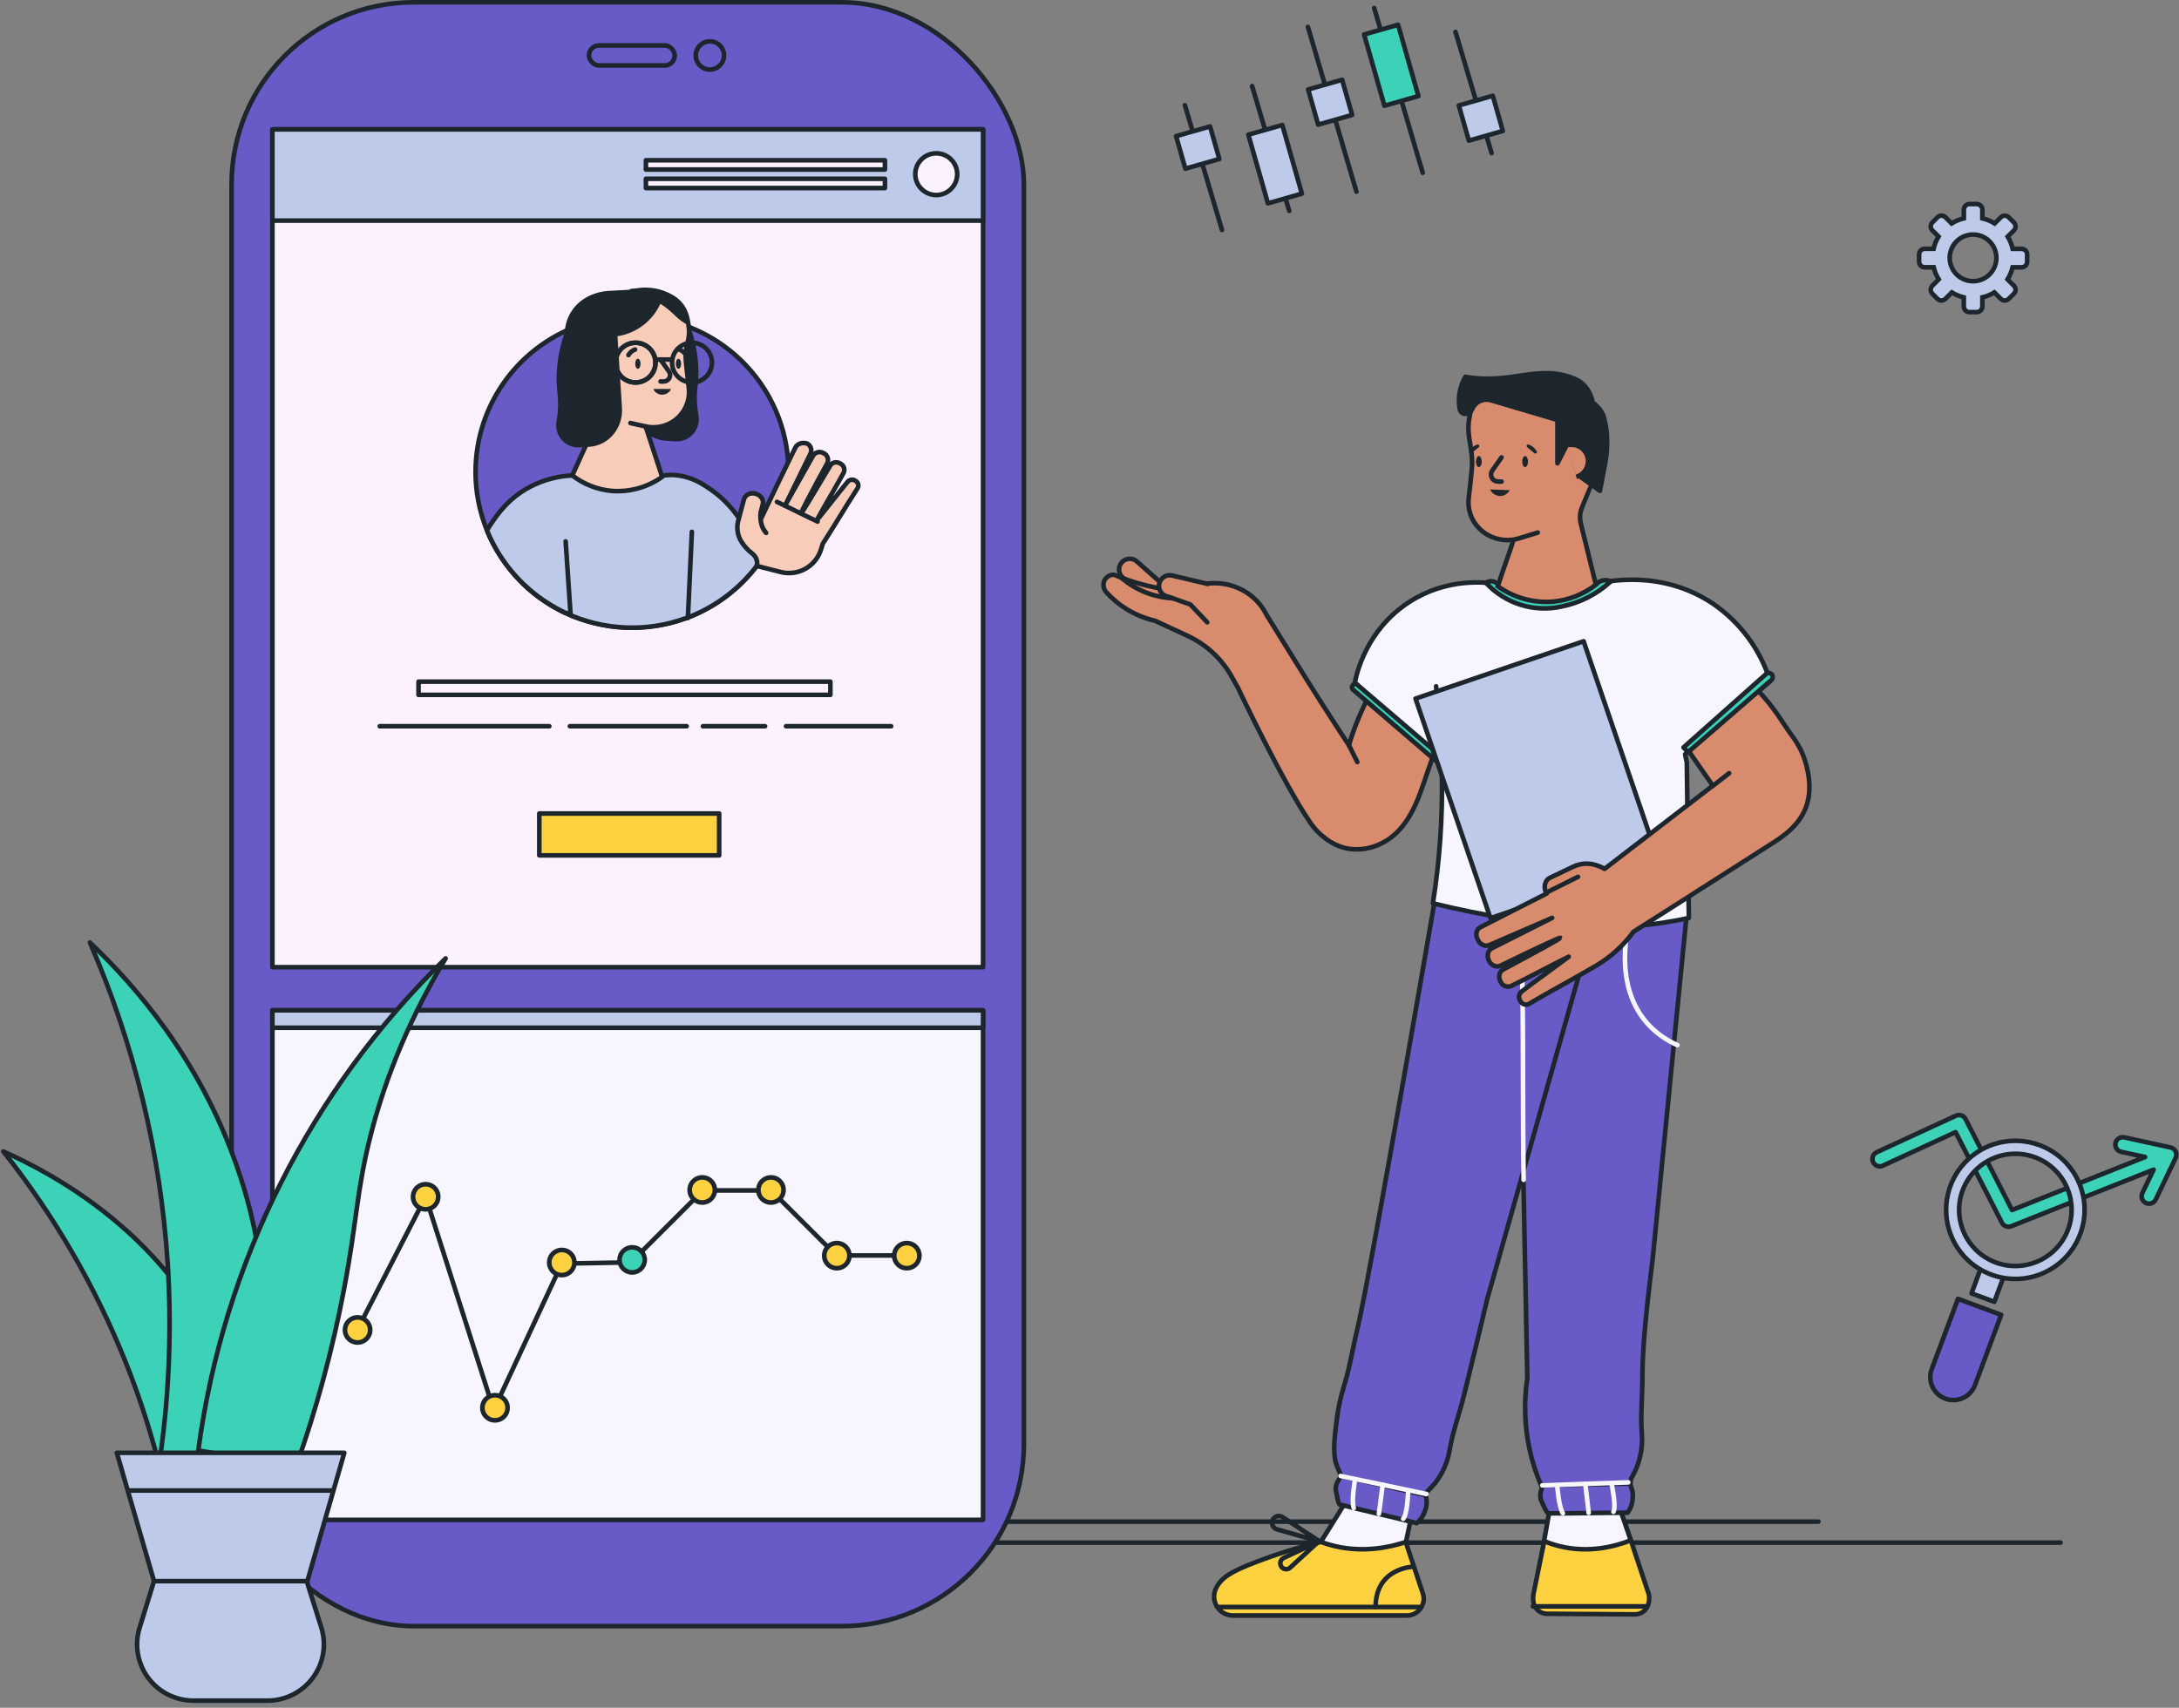 <svg width="671" height="526" viewBox="0 0 671 526" fill="none" xmlns="http://www.w3.org/2000/svg">
<rect x="0" y="0" width="671" height="526" fill="#808080" stroke="none"/>
<g clip-path="url(#clip0)">
<path d="M85.15 468.669H559.973" stroke="#1D252D" stroke-width="1.419" stroke-linecap="round" stroke-linejoin="round"/>
<path d="M294.438 475.127H634.524" stroke="#1D252D" stroke-width="1.419" stroke-linecap="round" stroke-linejoin="round"/>
<path d="M266.659 475.127H286.361" stroke="#1D252D" stroke-width="1.419" stroke-linecap="round" stroke-linejoin="round"/>
<rect x="71.312" y="0.71" width="243.984" height="500.139" rx="56.068" fill="#685BC7" stroke="#1D252D" stroke-width="1.419"/>
<path d="M479.1 276.216C486.372 277.29 493.696 277.974 501.041 278.265C507.847 278.55 514.108 278.474 519.731 278.208L508.897 388.001C506.297 408.329 505.734 418.531 505.772 424.103C505.772 429.922 505.14 435.753 505.582 441.547C505.974 446.423 504.802 451.297 502.237 455.461L501.408 463.766C496.538 463.911 492.553 464.303 489.783 464.658C485.356 465.214 483.983 465.644 481.877 464.936C478.158 463.671 475.856 460.439 474.603 457.555C473.008 453.872 471.785 450.039 470.954 446.113C469.454 438.996 469.239 431.668 470.322 424.476C469.478 381.531 468.635 338.585 467.792 295.639L448.545 268.911C458.511 272.186 468.731 274.63 479.1 276.216Z" fill="#685BC7" stroke="#1D252D" stroke-width="1.419" stroke-linecap="round" stroke-linejoin="round"/>
<path fill-rule="evenodd" clip-rule="evenodd" d="M386.777 481.101C393.286 478.61 399.95 476.542 406.725 474.909L419.002 457.427L428.04 461.153L432.183 472.847L438.16 490.791C438.413 491.567 438.479 492.393 438.353 493.2C438.226 494.008 437.91 494.773 437.431 495.435C436.951 496.097 436.322 496.636 435.595 497.008C434.868 497.381 434.062 497.576 433.245 497.577H379.712C378.741 497.583 377.785 497.345 376.929 496.886C376.074 496.428 375.347 495.762 374.815 494.95C374.282 494.139 373.961 493.207 373.881 492.24C373.801 491.272 373.964 490.3 374.355 489.412L374.393 489.323C376.025 485.883 379.187 483.998 386.777 481.101ZM472.243 490.778C473.298 485.537 474.375 480.266 475.475 474.966C476.424 470.408 477.383 465.873 478.353 461.361H497.612L501.755 473.075L507.732 491.018C507.973 492.179 507.872 493.386 507.441 494.491C507.443 494.514 507.443 494.537 507.441 494.56C507.113 495.361 506.55 496.045 505.827 496.52C505.103 496.995 504.252 497.24 503.387 497.223L476.456 497.039C475.441 497.044 474.458 496.69 473.678 496.041C472.899 495.392 472.373 494.489 472.193 493.491V493.441C472.057 492.557 472.074 491.656 472.243 490.778Z" fill="#FED141"/>
<path d="M406.725 474.909L407.306 475.317C407.207 475.458 407.06 475.559 406.892 475.599L406.725 474.909ZM386.777 481.101L387.031 481.764L387.03 481.764L386.777 481.101ZM419.002 457.427L418.421 457.019C418.612 456.748 418.965 456.645 419.272 456.771L419.002 457.427ZM428.04 461.153L428.311 460.496C428.497 460.573 428.642 460.726 428.709 460.916L428.04 461.153ZM432.183 472.847L432.852 472.61L432.856 472.623L432.183 472.847ZM438.16 490.791L438.833 490.566L438.834 490.571L438.16 490.791ZM438.353 493.2L437.651 493.09L437.651 493.09L438.353 493.2ZM433.245 497.577L433.247 498.287H433.245V497.577ZM379.712 497.577L379.708 496.867H379.712V497.577ZM376.929 496.886L376.594 497.512L376.594 497.512L376.929 496.886ZM374.815 494.95L375.408 494.561L375.408 494.561L374.815 494.95ZM373.881 492.24L373.174 492.298L373.174 492.298L373.881 492.24ZM374.355 489.412L375.007 489.691L375.004 489.698L374.355 489.412ZM374.393 489.323L373.741 489.044C373.744 489.036 373.748 489.027 373.752 489.019L374.393 489.323ZM475.475 474.966L474.781 474.822L474.781 474.821L475.475 474.966ZM472.243 490.778L471.547 490.644L471.548 490.638L472.243 490.778ZM478.353 461.361L477.659 461.212C477.73 460.885 478.019 460.651 478.353 460.651V461.361ZM497.612 461.361V460.651C497.913 460.651 498.181 460.841 498.281 461.124L497.612 461.361ZM501.755 473.075L502.424 472.838L502.428 472.85L501.755 473.075ZM507.732 491.018L508.405 490.794C508.414 490.82 508.421 490.847 508.427 490.874L507.732 491.018ZM507.441 494.491L506.733 494.542C506.726 494.437 506.741 494.331 506.78 494.233L507.441 494.491ZM507.441 494.56L508.149 494.611C508.144 494.686 508.126 494.76 508.098 494.829L507.441 494.56ZM505.827 496.52L505.437 495.927L505.437 495.927L505.827 496.52ZM503.387 497.223L503.392 496.513L503.401 496.513L503.387 497.223ZM476.456 497.039L476.453 496.33L476.461 496.33L476.456 497.039ZM473.678 496.041L473.224 496.587L473.224 496.587L473.678 496.041ZM472.193 493.491L471.494 493.617C471.487 493.576 471.483 493.533 471.483 493.491H472.193ZM472.193 493.441L472.894 493.333C472.9 493.369 472.903 493.405 472.903 493.441H472.193ZM406.892 475.599C400.146 477.225 393.511 479.284 387.031 481.764L386.523 480.438C393.061 477.936 399.754 475.859 406.559 474.219L406.892 475.599ZM419.583 457.835L407.306 475.317L406.145 474.501L418.421 457.019L419.583 457.835ZM427.77 461.809L418.731 458.083L419.272 456.771L428.311 460.496L427.77 461.809ZM431.514 473.084L427.371 461.39L428.709 460.916L432.852 472.61L431.514 473.084ZM437.486 491.015L431.509 473.071L432.856 472.623L438.833 490.566L437.486 491.015ZM437.651 493.09C437.761 492.394 437.704 491.681 437.485 491.011L438.834 490.571C439.123 491.454 439.198 492.393 439.054 493.311L437.651 493.09ZM436.856 495.019C437.269 494.448 437.542 493.787 437.651 493.09L439.054 493.311C438.91 494.228 438.55 495.099 438.006 495.852L436.856 495.019ZM435.272 496.377C435.899 496.055 436.442 495.59 436.856 495.019L438.006 495.852C437.461 496.604 436.745 497.217 435.918 497.64L435.272 496.377ZM433.244 496.867C433.949 496.866 434.644 496.698 435.272 496.377L435.918 497.64C435.091 498.063 434.176 498.285 433.247 498.287L433.244 496.867ZM379.712 496.867H433.245V498.287H379.712V496.867ZM377.265 496.261C378.016 496.664 378.856 496.872 379.708 496.867L379.716 498.287C378.627 498.293 377.554 498.026 376.594 497.512L377.265 496.261ZM375.408 494.561C375.875 495.274 376.514 495.858 377.265 496.261L376.594 497.512C375.634 496.997 374.819 496.25 374.221 495.34L375.408 494.561ZM374.588 492.181C374.659 493.03 374.94 493.848 375.408 494.561L374.221 495.34C373.624 494.429 373.264 493.384 373.174 492.298L374.588 492.181ZM375.004 489.698C374.661 490.478 374.518 491.331 374.588 492.181L373.174 492.298C373.083 491.213 373.266 490.122 373.706 489.126L375.004 489.698ZM375.045 489.603L375.007 489.691L373.703 489.132L373.741 489.044L375.045 489.603ZM387.03 481.764C379.416 484.67 376.529 486.475 375.034 489.627L373.752 489.019C375.52 485.291 378.958 483.325 386.524 480.438L387.03 481.764ZM476.17 475.11C475.07 480.409 473.993 485.678 472.939 490.918L471.548 490.638C472.602 485.395 473.68 480.123 474.781 474.822L476.17 475.11ZM479.047 461.51C478.078 466.02 477.119 470.554 476.17 475.11L474.781 474.821C475.73 470.262 476.689 465.725 477.659 461.212L479.047 461.51ZM497.612 462.071H478.353V460.651H497.612V462.071ZM501.086 473.311L496.943 461.598L498.281 461.124L502.424 472.838L501.086 473.311ZM507.059 491.243L501.082 473.299L502.428 472.85L508.405 490.794L507.059 491.243ZM506.78 494.233C507.161 493.256 507.25 492.189 507.037 491.162L508.427 490.874C508.695 492.17 508.583 493.515 508.102 494.748L506.78 494.233ZM506.733 494.509C506.732 494.52 506.732 494.531 506.733 494.542L508.149 494.439C508.153 494.497 508.153 494.554 508.149 494.611L506.733 494.509ZM505.437 495.927C506.041 495.53 506.511 494.96 506.784 494.291L508.098 494.829C507.716 495.763 507.06 496.559 506.216 497.113L505.437 495.927ZM503.401 496.513C504.123 496.528 504.833 496.323 505.437 495.927L506.216 497.113C505.373 497.667 504.382 497.953 503.373 497.932L503.401 496.513ZM476.461 496.33L503.392 496.513L503.382 497.933L476.451 497.749L476.461 496.33ZM474.132 495.496C474.784 496.038 475.605 496.333 476.453 496.33L476.459 497.749C475.277 497.754 474.132 497.343 473.224 496.587L474.132 495.496ZM472.891 493.365C473.042 494.199 473.481 494.954 474.132 495.496L473.224 496.587C472.317 495.831 471.704 494.78 471.494 493.617L472.891 493.365ZM472.903 493.441V493.491H471.483V493.441H472.903ZM472.94 490.912C472.787 491.711 472.771 492.529 472.894 493.333L471.491 493.548C471.343 492.584 471.362 491.602 471.547 490.644L472.94 490.912Z" fill="#1D252D"/>
<path fill-rule="evenodd" clip-rule="evenodd" d="M411.165 476.231C420.02 478.274 427.907 476.598 432.967 474.909L436.781 456.782L417.402 457.75L406.738 474.909C408.185 475.442 409.663 475.883 411.165 476.231ZM480.283 476.231C489.461 478.496 497.588 476.212 502.18 474.422C500.603 469.831 499.024 465.243 497.443 460.66L477.899 461.147C477.093 465.641 476.286 470.138 475.476 474.637C477.034 475.294 478.642 475.827 480.283 476.231Z" fill="#F7F6FE"/>
<path d="M432.967 474.909L433.661 475.055C433.61 475.302 433.431 475.502 433.192 475.582L432.967 474.909ZM411.165 476.231L411.006 476.922L411.005 476.922L411.165 476.231ZM436.781 456.782L436.745 456.073C436.965 456.062 437.178 456.154 437.321 456.321C437.464 456.489 437.521 456.713 437.475 456.928L436.781 456.782ZM417.402 457.75L416.799 457.375C416.922 457.177 417.134 457.052 417.366 457.041L417.402 457.75ZM406.738 474.909L406.493 475.575C406.292 475.501 406.136 475.341 406.067 475.139C405.997 474.938 406.023 474.716 406.135 474.534L406.738 474.909ZM502.18 474.422L502.851 474.192C502.975 474.552 502.792 474.945 502.438 475.084L502.18 474.422ZM480.283 476.231L480.453 475.542L480.453 475.542L480.283 476.231ZM497.443 460.66L497.425 459.95C497.734 459.942 498.013 460.136 498.113 460.428L497.443 460.66ZM477.899 461.147L477.2 461.021C477.26 460.69 477.544 460.445 477.881 460.437L477.899 461.147ZM475.476 474.637L475.201 475.291C474.895 475.162 474.719 474.838 474.778 474.512L475.476 474.637ZM433.192 475.582C428.062 477.294 420.034 479.005 411.006 476.922L411.325 475.539C420.006 477.542 427.752 475.901 432.742 474.236L433.192 475.582ZM437.475 456.928L433.661 475.055L432.272 474.763L436.086 456.636L437.475 456.928ZM417.366 457.041L436.745 456.073L436.816 457.491L417.437 458.459L417.366 457.041ZM406.135 474.534L416.799 457.375L418.004 458.124L407.341 475.284L406.135 474.534ZM411.005 476.922C409.474 476.568 407.967 476.118 406.493 475.575L406.983 474.243C408.402 474.766 409.852 475.199 411.325 475.539L411.005 476.922ZM502.438 475.084C497.782 476.898 489.493 479.235 480.113 476.92L480.453 475.542C489.428 477.757 497.394 475.526 501.922 473.761L502.438 475.084ZM498.113 460.428C499.695 465.012 501.274 469.6 502.851 474.192L501.509 474.653C499.932 470.061 498.353 465.474 496.772 460.891L498.113 460.428ZM477.881 460.437L497.425 459.95L497.46 461.369L477.917 461.856L477.881 460.437ZM474.778 474.512C475.587 470.013 476.395 465.516 477.2 461.021L478.597 461.272C477.792 465.767 476.985 470.264 476.175 474.763L474.778 474.512ZM480.114 476.92C478.436 476.508 476.793 475.963 475.201 475.291L475.752 473.983C477.276 474.626 478.847 475.147 480.453 475.542L480.114 476.92Z" fill="#1D252D"/>
<path d="M375.151 494.965H437.324" stroke="#1D252D" stroke-width="1.419" stroke-linecap="round" stroke-linejoin="round"/>
<path d="M435.224 482.531C435.224 482.531 423.599 482.853 423.599 494.965" stroke="#1D252D" stroke-width="1.419" stroke-linecap="round" stroke-linejoin="round"/>
<path d="M472.048 494.769H506.714" stroke="#1D252D" stroke-width="1.419" stroke-linecap="round" stroke-linejoin="round"/>
<path d="M406.402 474.795L394.948 467.268C394.682 467.093 394.38 466.98 394.065 466.939C393.749 466.898 393.428 466.929 393.127 467.031C392.825 467.133 392.551 467.303 392.325 467.527C392.099 467.751 391.927 468.024 391.823 468.325C391.729 468.596 391.692 468.884 391.713 469.17C391.735 469.456 391.816 469.735 391.95 469.989C392.084 470.243 392.269 470.466 392.493 470.646C392.717 470.825 392.975 470.957 393.253 471.032L406.402 474.795Z" stroke="#1D252D" stroke-width="1.419" stroke-linecap="round" stroke-linejoin="round"/>
<path d="M406.042 474.789L395.29 479.849C395.041 479.967 394.822 480.141 394.649 480.356C394.476 480.572 394.355 480.824 394.294 481.093C394.233 481.362 394.234 481.642 394.297 481.911C394.36 482.179 394.484 482.43 394.658 482.644V482.644C394.815 482.836 395.009 482.993 395.229 483.107C395.448 483.221 395.689 483.289 395.936 483.306C396.183 483.324 396.43 483.291 396.664 483.21C396.898 483.129 397.113 483.001 397.295 482.834L406.042 474.789Z" stroke="#1D252D" stroke-width="1.419" stroke-linecap="round" stroke-linejoin="round"/>
<path d="M501.199 465.921C493.218 465.921 484.755 466.143 476.754 466.124C476.046 465.491 475.489 464.094 474.717 462.449C473.693 460.337 474.932 458.559 474.945 457.516C484.236 457.25 492.49 457.199 501.781 456.934C502.565 458.259 502.917 459.795 502.787 461.33C502.723 462.983 502.17 464.581 501.199 465.921V465.921Z" fill="#685BC7" stroke="#1D252D" stroke-width="1.419" stroke-linecap="round" stroke-linejoin="round"/>
<path d="M411.285 450.331C410.45 446.536 411.013 442.355 411.633 437.308C412.073 433.743 412.833 430.225 413.903 426.796C415.687 421.066 416.572 415.095 418.002 409.27C419.899 401.453 426.534 365.812 443.396 268.29L492.097 279.586L458.006 400.004C456.887 404.716 454.034 416.689 450.84 429.655C449.449 435.297 447.387 440.793 446.413 446.53C445.791 450.288 444.241 453.831 441.903 456.839L439.183 459.793C437.584 461.253 435.792 462.487 433.858 463.461C430.084 464.314 426.142 464.02 422.536 462.618C418.931 461.217 415.825 458.77 413.619 455.593C413.46 455.321 413.309 455.043 413.157 454.752C412.407 453.334 411.781 451.855 411.285 450.331Z" fill="#685BC7" stroke="#1D252D" stroke-width="1.419" stroke-linecap="round" stroke-linejoin="round"/>
<path d="M436.262 469.116C428.526 467.155 420.241 465.321 412.506 463.379C411.974 462.576 411.791 461.108 411.418 459.325C410.937 457.023 412.569 455.599 412.835 454.594C421.917 456.586 429.912 458.54 439.013 460.533C439.449 462.01 439.415 463.585 438.918 465.042C438.456 466.633 437.531 468.051 436.262 469.116V469.116Z" fill="#685BC7" stroke="#1D252D" stroke-width="1.419" stroke-linecap="round" stroke-linejoin="round"/>
<path d="M433.625 459.395C433.625 459.395 433.409 466.352 432.1 467.8" stroke="#F7F6FE" stroke-width="1.419" stroke-linecap="round" stroke-linejoin="round"/>
<path d="M417.287 455.6C417.287 455.6 416.086 462.19 416.876 464.455" stroke="#F7F6FE" stroke-width="1.419" stroke-linecap="round" stroke-linejoin="round"/>
<path d="M425.788 457.301L424.624 466.25" stroke="#F7F6FE" stroke-width="1.419" stroke-linecap="round" stroke-linejoin="round"/>
<path d="M496.284 457.124C496.284 457.124 497.764 463.923 496.847 465.643" stroke="#F7F6FE" stroke-width="1.419" stroke-linecap="round" stroke-linejoin="round"/>
<path d="M479.524 457.39C479.524 457.39 479.954 464.081 481.282 466.105" stroke="#F7F6FE" stroke-width="1.419" stroke-linecap="round" stroke-linejoin="round"/>
<path d="M488.176 457.004L489.22 465.966" stroke="#F7F6FE" stroke-width="1.419" stroke-linecap="round" stroke-linejoin="round"/>
<path d="M501.408 456.573L474.945 457.497" stroke="#F7F6FE" stroke-width="1.419" stroke-linecap="round" stroke-linejoin="round"/>
<path d="M439.248 460.147L412.829 454.594" stroke="#F7F6FE" stroke-width="1.419" stroke-linecap="round" stroke-linejoin="round"/>
<path d="M469.196 363.39C468.854 343.935 469.139 321.956 468.797 302.501L462.194 294.949" stroke="#F7F6FE" stroke-width="1.419" stroke-linecap="round" stroke-linejoin="round"/>
<path d="M501.983 283.248C501.483 284.962 496.24 303.804 507.973 315.96C510.422 318.473 513.334 320.487 516.549 321.893" stroke="#F7F6FE" stroke-width="1.419" stroke-linecap="round" stroke-linejoin="round"/>
<path d="M345.772 177.94L352.35 183.24L358.435 180.343L350.029 172.88C349.697 172.601 349.313 172.389 348.899 172.258C348.485 172.127 348.049 172.079 347.617 172.116C347.184 172.154 346.763 172.276 346.378 172.476C345.992 172.676 345.65 172.95 345.371 173.282C345.091 173.614 344.88 173.998 344.749 174.412C344.618 174.826 344.569 175.262 344.607 175.694C344.644 176.127 344.766 176.548 344.966 176.933C345.166 177.318 345.44 177.661 345.772 177.94Z" fill="#D88B6D" stroke="#1D252D" stroke-width="1.419" stroke-linecap="round" stroke-linejoin="round"/>
<path d="M340.087 178.8C340.296 178.371 340.598 177.993 340.971 177.696C341.344 177.398 341.779 177.187 342.244 177.08C342.738 176.985 343.25 177.049 343.705 177.263C347.5 178.946 357.063 182.083 365.121 181.925C368.144 181.868 367.727 180.527 370.079 180.027C377.827 178.364 385.892 181.785 389.686 188.73C389.826 188.977 389.952 189.23 390.079 189.483L398.219 202.607C400.964 207.064 403.782 211.558 406.675 216.091C409.567 220.624 412.473 225.104 415.391 229.531C418.945 217.046 425.023 209.621 428.578 197.129C438.824 186.63 443.618 183.847 445.383 185.005C448.033 186.776 444.206 197.73 445.882 198.287C446.306 198.426 446.679 197.465 447.736 196.864C449.899 195.643 452.973 196.984 455.382 198.432C449.293 211.596 443.903 225.071 439.235 238.804C436.851 245.894 433.789 255.767 425.32 259.796C422.242 261.357 418.755 261.927 415.34 261.427C409.521 260.447 405.688 256.216 404.417 254.628C403.917 253.996 403.582 253.502 403.443 253.3C395.183 241.283 381.135 211.695 381.135 211.695L379.238 208.318C376.15 202.845 371.419 198.482 365.715 195.845L355.754 191.222C349.897 189.878 344.597 186.762 340.574 182.298V182.298C340.178 181.816 339.923 181.235 339.837 180.618C339.751 180 339.838 179.371 340.087 178.8V178.8Z" fill="#D88B6D" stroke="#1D252D" stroke-width="1.419" stroke-linecap="round" stroke-linejoin="round"/>
<path d="M371.882 179.838L360.953 177.264C360.293 177.109 359.601 177.162 358.972 177.414C358.343 177.667 357.807 178.106 357.436 178.674V178.674C357.136 179.129 356.952 179.651 356.903 180.194C356.854 180.736 356.94 181.283 357.153 181.784C357.367 182.286 357.702 182.726 358.128 183.066C358.553 183.407 359.057 183.636 359.593 183.734L366.551 186.175L371.762 191.678" fill="#D88B6D"/>
<path d="M371.882 179.838L360.953 177.264C360.293 177.109 359.601 177.162 358.972 177.414C358.343 177.667 357.807 178.106 357.436 178.674V178.674C357.136 179.129 356.952 179.651 356.903 180.194C356.854 180.736 356.94 181.283 357.153 181.784C357.367 182.286 357.702 182.726 358.128 183.066C358.553 183.407 359.057 183.636 359.593 183.734L366.551 186.175L371.762 191.678" stroke="#1D252D" stroke-width="1.419" stroke-linecap="round" stroke-linejoin="round"/>
<path d="M345.4 178.009C349.799 181.773 355.322 183.972 361.104 184.264" stroke="#1D252D" stroke-width="1.419" stroke-linecap="round" stroke-linejoin="round"/>
<path d="M415.39 229.531L417.971 234.699Z" fill="#3CD2B7"/>
<path d="M415.39 229.531L417.971 234.699" stroke="#1D252D" stroke-width="1.419" stroke-linecap="round" stroke-linejoin="round"/>
<path d="M417.205 210.26C417.673 207.863 420.589 194.037 434.004 185.391C445.496 177.978 457.292 179.135 462.251 180.071C471.51 180.071 481.608 180.071 491.712 179.78C494.552 179.091 511.723 175.233 527.662 186.055C535.968 191.792 542.108 200.151 545.1 209.792L518.908 232.308C519.086 233.168 519.263 234.028 519.433 234.882C519.644 250.834 519.855 266.785 520.066 282.736C513.608 284.129 507.054 285.026 500.459 285.418C485.551 286.316 473.743 284.456 461.878 282.489C456.894 281.654 449.778 280.326 441.246 278.214C443.323 265.111 444.252 251.853 444.023 238.589C443.997 237.277 443.964 235.979 443.921 234.693L443.694 235.142L417.205 210.26Z" fill="#F7F6FE" stroke="#1D252D" stroke-width="1.419" stroke-linecap="round" stroke-linejoin="round"/>
<path d="M496.013 179.091C491.79 182.992 486.576 185.656 480.941 186.795C476.749 187.737 472.383 187.559 468.282 186.279C464.181 184.999 460.489 182.662 457.577 179.503C457.883 179.295 458.227 179.15 458.589 179.076C458.951 179.002 459.324 178.999 459.687 179.069C460.05 179.139 460.396 179.28 460.705 179.483C461.013 179.687 461.279 179.949 461.486 180.255L491.712 179.768C492.328 179.181 493.119 178.812 493.964 178.718C494.668 178.649 495.378 178.778 496.013 179.091V179.091Z" fill="#3CD2B7" stroke="#1D252D" stroke-width="1.419" stroke-linecap="round" stroke-linejoin="round"/>
<path d="M443.903 233.08L442.239 211.385" stroke="#1D252D" stroke-width="1.419" stroke-linecap="round" stroke-linejoin="round"/>
<path d="M510.729 265.133L458.968 282.794L435.895 215.17L487.655 197.509L510.729 265.133Z" fill="#BECAE9" stroke="#1D252D" stroke-width="1.419" stroke-linecap="round" stroke-linejoin="round"/>
<path d="M455.868 285.575C463.597 281.679 468.556 279.099 476.272 275.215L476.089 274.95C475.229 273.134 475.766 271.072 477.297 270.351L484.577 266.885C485.77 266.331 487.065 266.03 488.38 266.003C489.695 265.976 491.002 266.222 492.217 266.727H492.287C492.914 266.979 493.523 267.275 494.108 267.613L527.44 241.997L519.369 230.372L540.684 211.961C546.338 217.799 548.78 222.384 551.474 226.122C552.72 227.737 553.799 229.475 554.694 231.308C555.06 232.099 558.659 240.062 556.509 247.487C554.573 254.185 548.71 257.866 545.206 260.08C533.132 267.752 519.116 276.803 503.013 286.979L502.944 287.081C499.885 291.253 496.012 294.762 491.559 297.396C483.014 302.406 479.378 304.183 470.833 309.192C470.433 309.41 469.969 309.476 469.524 309.38C469.079 309.284 468.684 309.031 468.41 308.667C468.359 308.61 468.312 308.549 468.271 308.484C468.133 308.288 468.02 308.076 467.936 307.851C467.762 307.435 467.726 306.974 467.833 306.536C467.94 306.098 468.184 305.706 468.531 305.416C473.552 301.621 478.018 298.459 483.078 294.664C477.689 297.276 470.713 301.096 465.324 303.709C464.76 303.929 464.136 303.939 463.565 303.738C462.994 303.538 462.514 303.139 462.212 302.614V302.57C461.276 301.166 461.58 299.319 462.845 298.642C473.913 292.71 480.554 289.079 480.472 288.864C480.39 288.649 473.426 291.887 462.022 297.453C460.795 298.054 459.22 297.371 458.499 295.916V295.866C457.766 294.392 458.171 292.703 459.404 292.071C465.096 289.18 472.25 285.607 477.961 282.71C471.971 285.284 464.565 288.529 458.575 291.103C457.31 291.634 455.799 290.932 455.084 289.49V289.44C454.224 287.947 454.641 286.208 455.868 285.575Z" fill="#D88B6D" stroke="#1D252D" stroke-width="1.419" stroke-linecap="round" stroke-linejoin="round"/>
<path d="M476.12 274.95L485.937 270.061" stroke="#1D252D" stroke-width="1.419" stroke-linecap="round" stroke-linejoin="round"/>
<path d="M518.409 230.215L544.132 207.35C544.399 207.253 544.689 207.239 544.964 207.312C545.238 207.384 545.484 207.539 545.669 207.755C545.768 207.924 545.833 208.111 545.858 208.305C545.884 208.5 545.869 208.697 545.816 208.886C545.763 209.074 545.672 209.25 545.549 209.403C545.425 209.555 545.273 209.681 545.099 209.773L519.844 231.65L518.409 230.215Z" fill="#3CD2B7" stroke="#1D252D" stroke-width="1.419" stroke-linecap="round" stroke-linejoin="round"/>
<path d="M416.51 211.139C416.63 210.95 416.803 210.802 417.009 210.714C417.214 210.626 417.442 210.602 417.661 210.646L441.063 230.664L442.208 234.37L416.504 212.284C416.401 212.11 416.347 211.912 416.348 211.71C416.349 211.509 416.405 211.311 416.51 211.139V211.139Z" fill="#3CD2B7" stroke="#1D252D" stroke-width="1.419" stroke-linecap="round" stroke-linejoin="round"/>
<path d="M527.473 242.023L532.482 238.146" stroke="#1D252D" stroke-width="1.419" stroke-linecap="round" stroke-linejoin="round"/>
<path d="M466.166 166.019C464.345 171.642 463.042 174.918 461.227 180.566C466.137 184.09 472.131 185.772 478.158 185.316C482.995 184.881 487.606 183.066 491.44 180.086L486.792 161.231C486.391 159.594 486.515 157.873 487.146 156.311L493.047 141.763" fill="#D88B6D"/>
<path d="M466.166 166.019C464.345 171.642 463.042 174.918 461.227 180.566C466.137 184.09 472.131 185.772 478.158 185.316C482.995 184.881 487.606 183.066 491.44 180.086L486.792 161.231C486.391 159.594 486.515 157.873 487.146 156.311L493.047 141.763" stroke="#1D252D" stroke-width="1.419" stroke-miterlimit="10"/>
<path d="M452.517 131.631C452.517 132.561 452.517 133.56 452.568 134.452C452.751 138.317 453.2 139.67 453.434 142.042C453.763 145.691 452.909 145.483 452.802 151.409C452.732 154.812 452.694 156.513 453.282 158.366C453.504 159.049 454.756 163.154 458.102 165.115C461.448 167.076 465.641 166.31 472.649 164.482C476.733 163.426 480.715 162.006 484.546 160.238L493.318 140.107L480.397 121.765C470.878 115.857 460.429 116.603 455.61 122.074C452.922 125.085 452.479 129.051 452.517 131.631Z" fill="#D88B6D"/>
<path d="M449.484 125.862C449.842 128.007 452.514 127.974 453.37 125.975V125.975C454.325 123.748 456.795 122.589 459.117 123.277L479.601 129.343C479.601 129.343 479.601 136.302 479.601 142.674L483.189 135.668L486.035 146.422L492.676 151.164L494.21 143.157C495.078 138.625 495.201 133.952 494.139 129.461C494.09 129.255 494.041 129.053 493.992 128.855C493.487 126.82 492.14 125.227 490.463 123.969V123.969V123.969C489.855 120.93 488.124 118.12 485.294 116.858C473.995 111.82 465.646 118.602 451.249 116.061C451.249 116.061 448.53 120.14 449.484 125.862Z" fill="#1D252D" stroke="#1D252D" stroke-width="1.419" stroke-linecap="round" stroke-linejoin="round"/>
<path d="M462.371 148.322H461.322C460.926 148.323 460.537 148.215 460.198 148.011C459.859 147.806 459.583 147.512 459.4 147.161C459.216 146.81 459.133 146.415 459.158 146.02C459.184 145.625 459.317 145.244 459.544 144.92L462.371 140.891" stroke="#1D252D" stroke-width="1.419" stroke-linecap="round" stroke-linejoin="round"/>
<path d="M458.861 150.757C459.17 151.422 459.68 151.973 460.319 152.333C460.958 152.692 461.693 152.842 462.422 152.762C462.941 152.665 463.432 152.455 463.86 152.145C464.287 151.836 464.641 151.435 464.895 150.972L458.861 150.757Z" fill="#1D252D"/>
<path d="M482.649 137.027L483.812 136.989C485.128 136.947 486.409 137.419 487.382 138.306C488.355 139.193 488.944 140.424 489.024 141.739V141.739C489.088 142.877 488.765 144.004 488.109 144.936C487.452 145.868 486.5 146.551 485.406 146.874" fill="#D88B6D"/>
<path d="M482.649 137.027L483.812 136.989C485.128 136.947 486.409 137.419 487.382 138.306C488.355 139.193 488.944 140.424 489.024 141.739V141.739C489.088 142.877 488.765 144.004 488.109 144.936C487.452 145.868 486.5 146.551 485.406 146.874" stroke="#1D252D" stroke-width="1.419" stroke-miterlimit="10"/>
<path d="M471.593 117.774H467.899C466.634 117.698 458.684 117.337 454.737 122.663C453.131 124.832 452.726 127.198 452.416 129.019C451.455 134.68 453.808 138.209 453.226 144.603C452.96 147.544 452.739 149.075 452.284 153.313C452.15 154.413 452.171 155.526 452.347 156.621C452.385 156.848 452.435 157.082 452.486 157.31C454.073 164.04 461.252 167.847 467.849 165.792L473.541 164.027" stroke="#1D252D" stroke-width="1.419" stroke-linecap="round" stroke-linejoin="round"/>
<path fill-rule="evenodd" clip-rule="evenodd" d="M454.5 142.164C454.5 143.104 454.899 143.866 455.392 143.866C455.884 143.866 456.284 143.104 456.284 142.164C456.284 141.225 455.884 140.463 455.392 140.463C454.899 140.463 454.5 141.225 454.5 142.164ZM468.751 142.164C468.751 143.104 469.15 143.866 469.642 143.866C470.135 143.866 470.534 143.104 470.534 142.164C470.534 141.225 470.135 140.463 469.642 140.463C469.15 140.463 468.751 141.225 468.751 142.164Z" fill="#1D252D"/>
<path fill-rule="evenodd" clip-rule="evenodd" d="M472.805 139.223C472.316 138.354 471.526 137.692 470.585 137.363L472.805 139.223ZM452.849 139.223C453.341 138.355 454.129 137.695 455.069 137.363L452.849 139.223Z" fill="white"/>
<path fill-rule="evenodd" clip-rule="evenodd" d="M455.481 137.128C455.368 136.929 455.128 136.839 454.912 136.916C453.863 137.285 452.984 138.022 452.437 138.989C452.324 139.188 452.369 139.44 452.546 139.587C452.722 139.734 452.978 139.734 453.154 139.586L455.374 137.727C455.55 137.579 455.595 137.327 455.481 137.128ZM470.172 137.129C470.059 137.328 470.105 137.58 470.28 137.727L472.5 139.586C472.676 139.733 472.932 139.734 473.108 139.588C473.284 139.441 473.331 139.19 473.218 138.99C472.673 138.02 471.792 137.282 470.741 136.915C470.525 136.84 470.286 136.93 470.172 137.129Z" fill="#1D252D"/>
<path d="M83.885 39.847H302.723V297.9H83.885V39.847Z" fill="#FCF1FF" stroke="#1D252D" stroke-width="1.419" stroke-linecap="round" stroke-linejoin="round"/>
<path d="M83.885 39.847H302.723V67.95H83.885V39.847Z" fill="#BECAE9" stroke="#1D252D" stroke-width="1.419" stroke-linecap="round" stroke-linejoin="round"/>
<path d="M198.9 49.361H272.509V52.215H198.9V49.361Z" fill="#FCF1FF" stroke="#1D252D" stroke-width="1.419" stroke-linecap="round" stroke-linejoin="round"/>
<path d="M198.9 55.069H272.509V57.923H198.9V55.069Z" fill="#FCF1FF" stroke="#1D252D" stroke-width="1.419" stroke-linecap="round" stroke-linejoin="round"/>
<path d="M128.884 209.947H255.707V214.017H128.884V209.947Z" fill="#FCF1FF" stroke="#1D252D" stroke-width="1.419" stroke-linecap="round" stroke-linejoin="round"/>
<path d="M274.415 223.681H242.046" stroke="#1D252D" stroke-width="1.419" stroke-linecap="round" stroke-linejoin="round"/>
<path d="M235.592 223.681H216.473" stroke="#1D252D" stroke-width="1.419" stroke-linecap="round" stroke-linejoin="round"/>
<path d="M211.455 223.681H175.488" stroke="#1D252D" stroke-width="1.419" stroke-linecap="round" stroke-linejoin="round"/>
<path d="M169.156 223.681H116.937" stroke="#1D252D" stroke-width="1.419" stroke-linecap="round" stroke-linejoin="round"/>
<path d="M146.451 145.386C146.452 153.962 148.765 162.38 153.146 169.765C157.528 177.149 163.819 183.23 171.363 187.373C172.29 187.884 173.235 188.365 174.197 188.815C185.789 194.203 199.056 194.792 211.085 190.452L211.844 190.175C212.591 189.887 213.333 189.599 214.063 189.264C214.584 189.034 215.088 188.797 215.598 188.555C222.55 185.201 228.592 180.236 233.217 174.077C233.599 173.575 233.97 173.062 234.329 172.543C237.468 168.02 239.793 162.988 241.2 157.673C241.554 156.353 241.849 155.003 242.087 153.637C242.185 153.06 242.272 152.524 242.348 151.965C242.569 150.376 242.708 148.776 242.765 147.173C242.765 146.597 242.799 145.98 242.799 145.38V145.126C242.799 144.365 242.799 143.61 242.736 142.86C242.67 141.684 242.566 140.519 242.423 139.366L242.336 138.72C242.18 137.602 241.983 136.489 241.757 135.394C241.722 135.255 241.693 135.111 241.664 134.973C240.982 131.91 239.996 128.922 238.721 126.053C233.603 114.509 224.131 105.43 212.348 100.775L212.11 100.683C211.027 100.262 209.92 99.876 208.802 99.53C204.207 98.133 199.43 97.422 194.625 97.419C193.53 97.419 192.447 97.454 191.369 97.529C190.401 97.592 189.44 97.685 188.472 97.806C184.154 98.35 179.93 99.477 175.917 101.156C175.413 101.375 174.909 101.594 174.411 101.83L174.231 101.911C165.922 105.773 158.894 111.916 153.973 119.618C149.051 127.319 146.442 136.259 146.451 145.386V145.386Z" fill="#685BC7" stroke="#1D252D" stroke-width="1.419" stroke-linecap="round" stroke-linejoin="round"/>
<path d="M155.969 156.514C157.615 164.202 159.256 171.903 160.894 179.618C164.012 182.663 167.532 185.272 171.357 187.373C172.284 187.884 173.229 188.365 174.191 188.815C185.783 194.203 199.051 194.792 211.079 190.452L211.832 190.279C211.832 190.244 211.832 190.21 211.832 190.175C212.579 189.887 213.321 189.599 214.051 189.264C214.572 189.034 215.077 188.797 215.586 188.555C222.539 185.201 228.581 180.236 233.205 174.077C233.119 172.12 232.728 170.189 232.046 168.351C230.47 164.073 226.861 156.37 219.034 150.886C216.716 149.278 213.593 147.116 209.069 146.464C207.338 146.205 205.577 146.227 203.854 146.527C201.166 146.983 198.802 147.98 195.743 148.597C191.525 149.445 185.43 149.67 177.342 146.798C177.041 146.695 176.734 146.585 176.427 146.464L176.276 146.412L176.143 146.476L155.969 156.514Z" fill="#BECAE9" stroke="#1D252D" stroke-width="1.419" stroke-linecap="round" stroke-linejoin="round"/>
<path d="M177.302 146.798L177.36 146.441H176.386H176.102C171.629 146.654 167.255 147.834 163.287 149.9C156.485 153.464 153.032 158.641 151.12 161.49C150.703 162.107 150.315 162.729 149.961 163.352C154.121 173.557 161.677 182.031 171.363 187.356C172.29 187.867 173.235 188.347 174.196 188.797C174.695 188.745 175.199 189.276 175.697 189.23L174.185 166.743" fill="#BECAE9"/>
<path d="M177.302 146.798L177.36 146.441H176.386H176.102C171.629 146.654 167.255 147.834 163.287 149.9C156.485 153.464 153.032 158.641 151.12 161.49C150.703 162.107 150.315 162.729 149.961 163.352C154.121 173.557 161.677 182.031 171.363 187.356C172.29 187.867 173.235 188.347 174.196 188.797C174.695 188.745 175.199 189.276 175.697 189.23L174.185 166.743" stroke="#1D252D" stroke-width="1.419" stroke-linecap="round" stroke-linejoin="round"/>
<path d="M227.324 160.418L229.097 153.781C229.468 152.391 231.067 151.607 232.672 152.051C234.271 152.478 235.267 153.948 234.896 155.344L234.23 157.829C234.039 159.887 234.277 162.205 235.737 163.918C235.794 163.987 235.858 164.056 235.922 164.119C234.913 162.957 234.328 161.491 234.259 159.956C240.088 147.652 244.491 138.755 244.873 137.959C245.158 137.343 245.677 136.864 246.316 136.628V136.628C247.005 136.396 247.749 136.38 248.448 136.581H248.488C249.026 136.842 249.445 137.295 249.66 137.851C249.875 138.406 249.87 139.022 249.647 139.574C247.22 144.567 244.166 150.748 241.739 155.718C244.421 150.967 247.729 145.023 250.429 140.272C250.764 139.762 251.287 139.404 251.885 139.277C252.483 139.15 253.107 139.263 253.622 139.591H253.668C254.208 139.852 254.626 140.312 254.832 140.874C255.039 141.435 255.018 142.054 254.775 142.601C249.601 152.103 246.576 157.892 246.75 157.984C246.924 158.077 250.226 152.536 255.719 143.322C256.339 142.278 257.886 142.082 259.004 142.907L259.039 142.935C259.463 143.212 259.774 143.632 259.913 144.118C260.052 144.604 260.011 145.124 259.798 145.582C257.37 150.074 253.859 155.874 251.432 160.366C254.844 156.214 257.648 152.501 261.055 148.35C261.305 148.066 261.639 147.87 262.01 147.79C262.38 147.71 262.766 147.75 263.112 147.906C263.289 147.983 263.457 148.081 263.61 148.2L263.755 148.321C264.041 148.573 264.23 148.916 264.289 149.293C264.347 149.669 264.271 150.053 264.073 150.379C259.525 157.437 257.868 160.475 253.361 167.475L252.822 169.234C252.045 171.762 250.319 173.895 248.002 175.189C245.685 176.483 242.956 176.839 240.383 176.182L232.996 174.29C233.152 173.841 233.2 173.361 233.135 172.889C232.952 171.933 232.422 171.078 231.646 170.485C230.317 169.481 229.186 168.242 228.309 166.829L228.274 166.777C227.695 165.835 227.312 164.786 227.149 163.694C226.986 162.601 227.045 161.487 227.324 160.418V160.418Z" fill="#F7CCB9" stroke="#1D252D" stroke-width="1.419" stroke-linecap="round" stroke-linejoin="round"/>
<path d="M239.259 154.577C243.425 156.531 247.596 158.688 251.762 160.642Z" fill="#F7CCB9"/>
<path d="M239.259 154.577C243.425 156.531 247.596 158.688 251.762 160.642" stroke="#1D252D" stroke-width="1.419" stroke-linecap="round" stroke-linejoin="round"/>
<path d="M194.961 123.746L196.38 101.075L211.936 98.803L212.017 99.022C214.335 105.157 215.354 111.096 215.018 116.672C214.978 117.381 214.914 118.084 214.85 118.799C214.463 121.747 214.537 124.736 215.07 127.661V127.759C215.284 128.793 215.255 129.862 214.984 130.882C214.714 131.902 214.21 132.846 213.512 133.641C212.879 134.366 212.096 134.947 211.218 135.345C210.339 135.743 209.385 135.948 208.419 135.947C208.265 135.947 208.108 135.947 207.95 135.947L204.966 135.751C199.063 135.33 194.572 129.956 194.961 123.746Z" fill="#1D252D"/>
<path d="M183.35 130.689C183.704 120.737 185.632 110.902 189.063 101.548C190.569 97.462 192.362 93.488 194.428 89.653C195.193 89.606 196.375 89.739 197.811 89.653C198.97 89.583 206.247 89.255 209.868 94.11C211.34 96.082 211.705 98.244 211.989 99.904C212.869 105.065 210.714 105.728 211.247 111.557C211.496 114.238 211.693 115.634 212.11 119.497C212.236 120.5 212.216 121.515 212.052 122.512C211.686 124.583 210.743 126.509 209.329 128.071C208.028 129.474 206.382 130.516 204.554 131.094C202.725 131.672 200.777 131.767 198.901 131.369H198.825L198.86 131.45C199.702 134.021 200.544 136.591 201.386 139.159C202.228 141.726 203.07 144.298 203.912 146.873C199.412 150.086 193.919 151.619 188.397 151.204C183.965 150.808 179.741 149.15 176.23 146.429L183.35 130.689Z" fill="#F7CCB9" stroke="#1D252D" stroke-width="1.419" stroke-linecap="round" stroke-linejoin="round"/>
<path d="M203.408 117.496H204.37C204.732 117.496 205.087 117.397 205.397 117.21C205.706 117.022 205.959 116.754 206.126 116.434C206.293 116.115 206.369 115.755 206.345 115.396C206.322 115.036 206.2 114.689 205.992 114.394L203.489 110.883" stroke="#1D252D" stroke-width="1.419" stroke-linecap="round" stroke-linejoin="round"/>
<path d="M206.433 119.802C206.457 119.803 206.481 119.811 206.502 119.823C206.523 119.836 206.541 119.854 206.553 119.875C206.565 119.897 206.572 119.921 206.572 119.945C206.572 119.97 206.566 119.994 206.554 120.016C206.292 120.486 205.909 120.877 205.444 121.15C204.979 121.422 204.449 121.566 203.909 121.566C203.37 121.566 202.84 121.422 202.375 121.15C201.91 120.877 201.526 120.486 201.265 120.016C201.251 119.995 201.243 119.971 201.242 119.946C201.242 119.921 201.247 119.897 201.259 119.875C201.271 119.853 201.288 119.835 201.31 119.822C201.331 119.81 201.356 119.803 201.38 119.802H206.433Z" fill="#1D252D"/>
<path d="M196.427 113.587C195.976 113.587 195.61 112.893 195.61 112.036C195.61 111.179 195.976 110.485 196.427 110.485C196.878 110.485 197.244 111.179 197.244 112.036C197.244 112.893 196.878 113.587 196.427 113.587Z" fill="#1D252D"/>
<path d="M208.93 113.587C208.479 113.587 208.113 112.893 208.113 112.036C208.113 111.179 208.479 110.485 208.93 110.485C209.381 110.485 209.747 111.179 209.747 112.036C209.747 112.893 209.381 113.587 208.93 113.587Z" fill="#1D252D"/>
<path d="M181.154 118.574L184.3 107.187L183.228 107.152C182.023 107.114 180.85 107.545 179.959 108.353C179.067 109.162 178.528 110.284 178.454 111.482C178.396 112.52 178.691 113.547 179.293 114.397C179.894 115.247 180.767 115.869 181.768 116.164" fill="#F7CCB9"/>
<path d="M181.154 118.574L184.3 107.187L183.228 107.152C182.023 107.114 180.85 107.545 179.959 108.353C179.067 109.162 178.528 110.284 178.454 111.482C178.396 112.52 178.691 113.547 179.293 114.397C179.894 115.247 180.767 115.869 181.768 116.164" stroke="#1D252D" stroke-width="1.419" stroke-linecap="round" stroke-linejoin="round"/>
<path d="M193.531 109.354C193.981 108.563 194.703 107.962 195.564 107.66Z" fill="#FCF1FF"/>
<path d="M193.531 109.354C193.981 108.563 194.703 107.962 195.564 107.66" stroke="#1D252D" stroke-width="1.419" stroke-linecap="round" stroke-linejoin="round"/>
<path d="M211.229 109.354C210.78 108.563 210.058 107.962 209.197 107.66Z" fill="#FCF1FF"/>
<path d="M211.229 109.354C210.78 108.563 210.058 107.962 209.197 107.66" stroke="#1D252D" stroke-width="1.419" stroke-linecap="round" stroke-linejoin="round"/>
<path d="M183.426 130.677L189.55 99.962L194.37 93.562" stroke="#1D252D" stroke-width="1.419" stroke-linecap="round" stroke-linejoin="round"/>
<path d="M171.392 129.645V129.53C171.92 126.61 171.993 123.626 171.607 120.685C171.543 119.97 171.479 119.266 171.439 118.557C171.191 113.066 172.032 107.581 173.912 102.413C174.003 100.17 174.667 97.987 175.842 96.07C179.758 89.728 187.365 89.578 187.678 89.578L193.848 89.243C199.943 87.566 206.073 89.082 209.491 93.106C211.069 95.032 212.038 97.379 212.278 99.853L212.336 100.4L211.849 100.141C210.406 99.372 209.081 98.401 207.916 97.258C206.539 95.863 205.014 94.622 203.367 93.556C202.164 96.181 200.326 98.468 198.018 100.214C195.71 101.959 193.004 103.109 190.14 103.56L191.531 125.626C191.925 131.842 187.435 137.216 181.525 137.613L178.542 137.809H178.072C177.108 137.811 176.154 137.606 175.276 137.208C174.398 136.81 173.617 136.229 172.985 135.503C172.284 134.715 171.774 133.776 171.498 132.76C171.222 131.744 171.185 130.678 171.392 129.645V129.645Z" fill="#1D252D"/>
<path d="M198.918 131.369L194.138 130.297" stroke="#1D252D" stroke-width="1.419" stroke-linecap="round" stroke-linejoin="round"/>
<path d="M213.101 117.802C209.706 117.802 206.954 115.063 206.954 111.684C206.954 108.305 209.706 105.566 213.101 105.566C216.496 105.566 219.248 108.305 219.248 111.684C219.248 115.063 216.496 117.802 213.101 117.802Z" stroke="#1D252D" stroke-width="1.419" stroke-linecap="round" stroke-linejoin="round"/>
<path d="M195.709 117.802C192.314 117.802 189.561 115.063 189.561 111.684C189.561 108.305 192.314 105.566 195.709 105.566C199.103 105.566 201.856 108.305 201.856 111.684C201.856 115.063 199.103 117.802 195.709 117.802Z" stroke="#1D252D" stroke-width="1.419" stroke-linecap="round" stroke-linejoin="round"/>
<path d="M206.763 110.744H201.844" stroke="#1D252D" stroke-width="1.419" stroke-linecap="round" stroke-linejoin="round"/>
<path d="M195.709 117.802C192.314 117.802 189.561 115.063 189.561 111.684C189.561 108.305 192.314 105.566 195.709 105.566C199.103 105.566 201.856 108.305 201.856 111.684C201.856 115.063 199.103 117.802 195.709 117.802Z" stroke="#1D252D" stroke-width="1.419" stroke-linecap="round" stroke-linejoin="round"/>
<path d="M213.055 163.802C212.668 172.597 212.263 181.388 211.838 190.175C211.838 190.21 211.838 190.244 211.838 190.279" fill="#FCF1FF"/>
<path d="M213.055 163.802C212.668 172.597 212.263 181.388 211.838 190.175C211.838 190.21 211.838 190.244 211.838 190.279" stroke="#1D252D" stroke-width="1.419" stroke-linecap="round" stroke-linejoin="round"/>
<path d="M166.074 250.562H221.461V263.448H166.074V250.562Z" fill="#FED141" stroke="#1D252D" stroke-width="1.419" stroke-linecap="round" stroke-linejoin="round"/>
<path d="M288.308 60.068C284.744 60.068 281.854 57.192 281.854 53.645C281.854 50.097 284.744 47.222 288.308 47.222C291.873 47.222 294.762 50.097 294.762 53.645C294.762 57.192 291.873 60.068 288.308 60.068Z" fill="#FCF1FF" stroke="#1D252D" stroke-width="1.419" stroke-linecap="round" stroke-linejoin="round"/>
<path d="M302.724 311.181H83.885V468.111H302.724V311.181Z" fill="#F7F6FE" stroke="#1D252D" stroke-width="1.419" stroke-linecap="round" stroke-linejoin="round"/>
<path d="M302.724 311.181H83.885V316.552H302.724V311.181Z" fill="#BECAE9" stroke="#1D252D" stroke-width="1.419" stroke-linecap="round" stroke-linejoin="round"/>
<path d="M109.907 409.815L131.07 368.61L152.035 434.291L173 389.185L194.258 388.816L216.484 366.651H237.449L257.543 386.686H278.604" stroke="#1D252D" stroke-width="1.419" stroke-linecap="round" stroke-linejoin="round"/>
<path d="M194.664 391.91C196.808 391.91 198.547 390.177 198.547 388.039C198.547 385.901 196.808 384.167 194.664 384.167C192.519 384.167 190.78 385.901 190.78 388.039C190.78 390.177 192.519 391.91 194.664 391.91Z" fill="#3CD2B7" stroke="#1D252D" stroke-width="1.419" stroke-linecap="round" stroke-linejoin="round"/>
<path fill-rule="evenodd" clip-rule="evenodd" d="M216.256 370.381C218.4 370.381 220.139 368.648 220.139 366.51C220.139 364.372 218.4 362.638 216.256 362.638C214.111 362.638 212.373 364.372 212.373 366.51C212.373 368.648 214.111 370.381 216.256 370.381ZM134.953 368.61C134.953 370.748 133.214 372.481 131.07 372.481C128.925 372.481 127.186 370.748 127.186 368.61C127.186 366.472 128.925 364.738 131.07 364.738C133.214 364.738 134.953 366.472 134.953 368.61ZM113.993 409.623C113.993 411.761 112.254 413.495 110.11 413.495C107.965 413.495 106.227 411.761 106.227 409.623C106.227 407.485 107.965 405.751 110.11 405.751C112.254 405.751 113.993 407.485 113.993 409.623ZM152.425 437.467C154.569 437.467 156.308 435.733 156.308 433.595C156.308 431.457 154.569 429.723 152.425 429.723C150.28 429.723 148.542 431.457 148.542 433.595C148.542 435.733 150.28 437.467 152.425 437.467ZM176.898 388.861C176.898 391 175.159 392.733 173.015 392.733C170.87 392.733 169.132 391 169.132 388.861C169.132 386.723 170.87 384.99 173.015 384.99C175.159 384.99 176.898 386.723 176.898 388.861ZM241.292 366.51C241.292 368.648 239.553 370.381 237.408 370.381C235.264 370.381 233.525 368.648 233.525 366.51C233.525 364.372 235.264 362.638 237.408 362.638C239.553 362.638 241.292 364.372 241.292 366.51ZM257.695 390.608C259.84 390.608 261.578 388.875 261.578 386.736C261.578 384.598 259.84 382.865 257.695 382.865C255.55 382.865 253.812 384.598 253.812 386.736C253.812 388.875 255.55 390.608 257.695 390.608ZM283.125 386.736C283.125 388.875 281.387 390.608 279.242 390.608C277.098 390.608 275.359 388.875 275.359 386.736C275.359 384.598 277.098 382.865 279.242 382.865C281.387 382.865 283.125 384.598 283.125 386.736Z" fill="#FED141"/>
<path d="M219.429 366.51C219.429 368.254 218.01 369.672 216.256 369.672V371.091C218.79 371.091 220.849 369.042 220.849 366.51H219.429ZM216.256 363.348C218.01 363.348 219.429 364.766 219.429 366.51H220.849C220.849 363.978 218.79 361.928 216.256 361.928V363.348ZM213.082 366.51C213.082 364.766 214.501 363.348 216.256 363.348V361.928C213.721 361.928 211.663 363.978 211.663 366.51H213.082ZM216.256 369.672C214.501 369.672 213.082 368.254 213.082 366.51H211.663C211.663 369.042 213.721 371.091 216.256 371.091V369.672ZM131.07 373.191C133.604 373.191 135.662 371.142 135.662 368.61H134.243C134.243 370.354 132.824 371.772 131.07 371.772V373.191ZM126.477 368.61C126.477 371.142 128.535 373.191 131.07 373.191V371.772C129.315 371.772 127.896 370.354 127.896 368.61H126.477ZM131.07 364.028C128.535 364.028 126.477 366.078 126.477 368.61H127.896C127.896 366.866 129.315 365.448 131.07 365.448V364.028ZM135.662 368.61C135.662 366.078 133.604 364.028 131.07 364.028V365.448C132.824 365.448 134.243 366.866 134.243 368.61H135.662ZM110.11 414.204C112.644 414.204 114.703 412.155 114.703 409.623H113.283C113.283 411.367 111.864 412.785 110.11 412.785V414.204ZM105.517 409.623C105.517 412.155 107.575 414.204 110.11 414.204V412.785C108.355 412.785 106.936 411.367 106.936 409.623H105.517ZM110.11 405.042C107.575 405.042 105.517 407.091 105.517 409.623H106.936C106.936 407.879 108.355 406.461 110.11 406.461V405.042ZM114.703 409.623C114.703 407.091 112.644 405.042 110.11 405.042V406.461C111.864 406.461 113.283 407.879 113.283 409.623H114.703ZM155.598 433.595C155.598 435.339 154.179 436.757 152.425 436.757V438.176C154.959 438.176 157.018 436.127 157.018 433.595H155.598ZM152.425 430.433C154.179 430.433 155.598 431.851 155.598 433.595H157.018C157.018 431.063 154.959 429.014 152.425 429.014V430.433ZM149.251 433.595C149.251 431.851 150.67 430.433 152.425 430.433V429.014C149.89 429.014 147.832 431.063 147.832 433.595H149.251ZM152.425 436.757C150.67 436.757 149.251 435.339 149.251 433.595H147.832C147.832 436.127 149.89 438.176 152.425 438.176V436.757ZM173.015 393.443C175.549 393.443 177.608 391.394 177.608 388.861H176.188C176.188 390.606 174.769 392.023 173.015 392.023V393.443ZM168.422 388.861C168.422 391.394 170.48 393.443 173.015 393.443V392.023C171.26 392.023 169.841 390.606 169.841 388.861H168.422ZM173.015 384.28C170.48 384.28 168.422 386.329 168.422 388.861H169.841C169.841 387.117 171.26 385.699 173.015 385.699V384.28ZM177.608 388.861C177.608 386.329 175.549 384.28 173.015 384.28V385.699C174.769 385.699 176.188 387.117 176.188 388.861H177.608ZM237.408 371.091C239.943 371.091 242.001 369.042 242.001 366.51H240.582C240.582 368.254 239.163 369.672 237.408 369.672V371.091ZM232.816 366.51C232.816 369.042 234.874 371.091 237.408 371.091V369.672C235.654 369.672 234.235 368.254 234.235 366.51H232.816ZM237.408 361.928C234.874 361.928 232.816 363.978 232.816 366.51H234.235C234.235 364.766 235.654 363.348 237.408 363.348V361.928ZM242.001 366.51C242.001 363.978 239.943 361.928 237.408 361.928V363.348C239.163 363.348 240.582 364.766 240.582 366.51H242.001ZM260.868 386.736C260.868 388.481 259.45 389.898 257.695 389.898V391.318C260.23 391.318 262.288 389.268 262.288 386.736H260.868ZM257.695 383.574C259.45 383.574 260.868 384.992 260.868 386.736H262.288C262.288 384.204 260.23 382.155 257.695 382.155V383.574ZM254.522 386.736C254.522 384.992 255.94 383.574 257.695 383.574V382.155C255.16 382.155 253.102 384.204 253.102 386.736H254.522ZM257.695 389.898C255.94 389.898 254.522 388.481 254.522 386.736H253.102C253.102 389.268 255.16 391.318 257.695 391.318V389.898ZM279.242 391.318C281.777 391.318 283.835 389.268 283.835 386.736H282.416C282.416 388.481 280.997 389.898 279.242 389.898V391.318ZM274.649 386.736C274.649 389.268 276.708 391.318 279.242 391.318V389.898C277.488 389.898 276.069 388.481 276.069 386.736H274.649ZM279.242 382.155C276.708 382.155 274.649 384.204 274.649 386.736H276.069C276.069 384.992 277.488 383.574 279.242 383.574V382.155ZM283.835 386.736C283.835 384.204 281.777 382.155 279.242 382.155V383.574C280.997 383.574 282.416 384.992 282.416 386.736H283.835Z" fill="#1D252D"/>
<path d="M364.868 32.402L376.303 70.834" stroke="#1D252D" stroke-width="1.419" stroke-linecap="round" stroke-linejoin="round"/>
<path d="M372.626 38.952L362.164 41.934L365.019 51.95L375.481 48.968L372.626 38.952Z" fill="#BECAE9" stroke="#1D252D" stroke-width="1.419" stroke-linecap="round" stroke-linejoin="round"/>
<path d="M385.566 26.498L397.002 64.935" stroke="#1D252D" stroke-width="1.419" stroke-linecap="round" stroke-linejoin="round"/>
<path d="M394.877 38.504L384.415 41.486L390.442 62.629L400.904 59.647L394.877 38.504Z" fill="#BECAE9" stroke="#1D252D" stroke-width="1.419" stroke-linecap="round" stroke-linejoin="round"/>
<path d="M402.76 8.298L417.701 59.033" stroke="#1D252D" stroke-width="1.419" stroke-linecap="round" stroke-linejoin="round"/>
<path d="M413.292 24.577L402.83 27.559L405.917 38.389L416.379 35.407L413.292 24.577Z" fill="#BECAE9" stroke="#1D252D" stroke-width="1.419" stroke-linecap="round" stroke-linejoin="round"/>
<path d="M448.204 9.835L459.323 47.166" stroke="#1D252D" stroke-width="1.419" stroke-linecap="round" stroke-linejoin="round"/>
<path d="M459.694 29.504L449.233 32.486L452.32 43.316L462.782 40.334L459.694 29.504Z" fill="#BECAE9" stroke="#1D252D" stroke-width="1.419" stroke-linecap="round" stroke-linejoin="round"/>
<path d="M423.167 2.476L438.108 53.216" stroke="#1D252D" stroke-width="1.419" stroke-linecap="round" stroke-linejoin="round"/>
<path d="M430.525 7.637L420.063 10.619L426.321 32.571L436.782 29.589L430.525 7.637Z" fill="#3CD2B7" stroke="#1D252D" stroke-width="1.419" stroke-linecap="round" stroke-linejoin="round"/>
<path d="M617.599 391.58L610.565 388.999L607.115 398.36L614.15 400.942L617.599 391.58Z" fill="#BECAE9" stroke="#1D252D" stroke-width="1.419" stroke-linecap="round" stroke-linejoin="round"/>
<path d="M669.961 354.638C669.809 354.329 669.59 354.058 669.318 353.846C669.047 353.634 668.731 353.485 668.395 353.412L654.107 350.296C653.523 350.185 652.918 350.306 652.421 350.633C651.924 350.961 651.575 351.469 651.448 352.049C651.321 352.629 651.426 353.236 651.74 353.74C652.054 354.245 652.553 354.607 653.131 354.75L660.562 356.356L619.594 372.691L605.274 344.679C605.005 344.156 604.545 343.756 603.988 343.563C603.431 343.371 602.821 343.4 602.286 343.646L577.912 354.889C577.64 355.015 577.395 355.193 577.192 355.412C576.989 355.632 576.831 355.89 576.728 356.17C576.625 356.451 576.578 356.749 576.59 357.048C576.602 357.347 576.673 357.64 576.799 357.912C576.924 358.183 577.103 358.427 577.323 358.63C577.543 358.832 577.801 358.99 578.082 359.093C578.364 359.196 578.662 359.243 578.962 359.231C579.261 359.219 579.555 359.148 579.827 359.023L602.205 348.7L616.471 376.605C616.732 377.109 617.171 377.498 617.704 377.696C618.237 377.894 618.824 377.887 619.352 377.676L663.174 360.249L659.714 367.471C659.452 368.016 659.418 368.643 659.62 369.213C659.821 369.784 660.241 370.251 660.787 370.512L660.985 370.598C661.519 370.792 662.107 370.781 662.633 370.568C663.16 370.354 663.588 369.952 663.834 369.441L669.967 356.64C670.118 356.328 670.196 355.985 670.195 355.638C670.194 355.291 670.114 354.949 669.961 354.638V354.638Z" fill="#3CD2B7" stroke="#1D252D" stroke-width="1.419" stroke-linecap="round" stroke-linejoin="round"/>
<path d="M627.969 352.673C624.011 351.219 619.71 350.97 615.61 351.957C611.51 352.943 607.795 355.12 604.936 358.214C602.076 361.307 600.2 365.177 599.544 369.334C598.889 373.492 599.484 377.75 601.254 381.57C603.024 385.39 605.889 388.6 609.488 390.795C613.086 392.99 617.256 394.07 621.47 393.9C625.684 393.73 629.752 392.316 633.161 389.838C636.57 387.36 639.165 383.928 640.62 379.978C642.569 374.683 642.331 368.832 639.959 363.712C637.587 358.591 633.274 354.621 627.969 352.673V352.673ZM614.631 388.866C611.415 387.686 608.622 385.58 606.605 382.816C604.588 380.052 603.438 376.753 603.3 373.336C603.162 369.92 604.042 366.539 605.83 363.622C607.617 360.705 610.231 358.382 613.341 356.947C616.451 355.513 619.918 355.031 623.303 355.562C626.688 356.094 629.838 357.615 632.357 359.933C634.875 362.252 636.648 365.263 637.451 368.587C638.255 371.911 638.052 375.398 636.869 378.607C635.282 382.91 632.048 386.407 627.878 388.331C623.708 390.254 618.943 390.447 614.631 388.866V388.866Z" fill="#BECAE9" stroke="#1D252D" stroke-width="1.419" stroke-linecap="round" stroke-linejoin="round"/>
<path d="M602.932 400.036L616.241 404.981L608.167 426.622C607.508 428.38 606.177 429.805 604.466 430.584C602.755 431.363 600.804 431.433 599.041 430.778V430.778C597.277 430.123 595.846 428.795 595.063 427.086C594.28 425.378 594.209 423.429 594.866 421.668L602.941 400.028L602.932 400.036Z" fill="#685BC7" stroke="#1D252D" stroke-width="1.419" stroke-linecap="round" stroke-linejoin="round"/>
<path d="M48.447 449.088C45.798 439.049 42.539 429.18 38.687 419.538C29.342 396.202 16.657 374.348 1.029 354.658C13.951 360.408 53.861 380.198 69.205 423.112C72.223 431.579 74.117 440.406 74.84 449.366L48.447 449.088Z" fill="#3CD2B7" stroke="#1D252D" stroke-width="1.419" stroke-linecap="round" stroke-linejoin="round"/>
<path d="M49.414 448.114C52.159 428.447 52.894 408.552 51.609 388.736C49.359 354.796 41.269 321.498 27.695 290.309C41.698 303.591 61.406 326.228 72.778 358.769C77.492 372.073 80.359 385.962 81.298 400.045C82.212 416.368 80.352 432.729 75.795 448.43L49.414 448.114Z" fill="#3CD2B7" stroke="#1D252D" stroke-width="1.419" stroke-linecap="round" stroke-linejoin="round"/>
<path d="M61.058 446.773C68.715 389.13 95.541 335.739 137.222 295.192C123.826 317.481 117.444 336.657 114.098 349.813C109.772 366.833 109.962 375.985 105.876 397.395C102.358 415.843 97.435 433.995 91.152 451.693L61.058 446.773Z" fill="#3CD2B7" stroke="#1D252D" stroke-width="1.419" stroke-linecap="round" stroke-linejoin="round"/>
<path d="M98.944 501.28C97.477 496.642 96.013 491.987 94.555 487.315C98.375 474.037 102.197 460.755 106.022 447.469H35.974L47.428 486.98L43.001 501.306C42.194 503.9 42.008 506.648 42.459 509.328C42.909 512.007 43.983 514.543 45.594 516.732C47.205 518.92 49.307 520.699 51.732 521.925C54.157 523.151 56.836 523.79 59.553 523.79H82.436C85.153 523.784 87.829 523.14 90.251 521.91C92.673 520.679 94.771 518.897 96.378 516.706C97.984 514.516 99.053 511.979 99.499 509.299C99.945 506.62 99.755 503.873 98.944 501.28V501.28Z" fill="#BECAE9" stroke="#1D252D" stroke-width="1.419" stroke-linecap="round" stroke-linejoin="round"/>
<path d="M102.492 459.081H39.883" stroke="#1D252D" stroke-width="1.419" stroke-linecap="round" stroke-linejoin="round"/>
<path d="M47.428 486.999H94.555" stroke="#1D252D" stroke-width="1.419" stroke-linecap="round" stroke-linejoin="round"/>
<circle cx="218.603" cy="17.077" r="4.35" fill="#685BC7" stroke="#1D252D" stroke-width="1.419"/>
<rect x="181.364" y="13.992" width="26.41" height="6.17" rx="3.085" fill="#685BC7" stroke="#1D252D" stroke-width="1.419"/>
<path d="M622.508 76.635H619.781C619.48 75.306 618.96 74.037 618.244 72.877L620.16 70.966C620.484 70.64 620.666 70.2 620.666 69.74C620.666 69.281 620.484 68.841 620.16 68.515L618.572 66.931C618.412 66.77 618.221 66.642 618.011 66.555C617.801 66.467 617.576 66.422 617.349 66.422C617.121 66.422 616.896 66.467 616.686 66.555C616.476 66.642 616.286 66.77 616.125 66.931L614.228 68.817C613.063 68.091 611.786 67.563 610.448 67.255V64.579C610.447 64.12 610.264 63.68 609.939 63.355C609.614 63.031 609.174 62.849 608.715 62.849H606.479C606.02 62.849 605.58 63.031 605.255 63.355C604.93 63.68 604.747 64.12 604.746 64.579V67.255C603.413 67.564 602.141 68.092 600.981 68.817L599.084 66.92C598.759 66.595 598.318 66.413 597.858 66.413C597.399 66.413 596.958 66.595 596.633 66.92L595.049 68.504C594.724 68.829 594.542 69.27 594.542 69.729C594.542 70.189 594.724 70.63 595.049 70.955L596.961 72.866C596.248 74.027 595.73 75.296 595.428 76.624H592.701C592.241 76.624 591.8 76.807 591.475 77.132C591.15 77.457 590.967 77.898 590.967 78.358V80.6C590.968 81.06 591.151 81.499 591.476 81.824C591.801 82.148 592.241 82.33 592.701 82.33H595.457C595.772 83.642 596.298 84.894 597.016 86.037L595.049 88.003C594.724 88.328 594.542 88.769 594.542 89.229C594.542 89.688 594.724 90.129 595.049 90.454L596.611 92.049C596.936 92.374 597.377 92.556 597.837 92.556C598.296 92.556 598.737 92.374 599.062 92.049L601.043 90.068C602.183 90.772 603.43 91.286 604.735 91.59V94.397C604.736 94.626 604.781 94.852 604.869 95.062C604.957 95.273 605.086 95.464 605.248 95.625C605.41 95.785 605.602 95.912 605.813 95.999C606.025 96.085 606.251 96.129 606.479 96.127H608.719C609.178 96.127 609.619 95.945 609.944 95.619C610.269 95.294 610.452 94.853 610.452 94.394V91.586C611.757 91.282 613.004 90.768 614.144 90.064L616.125 92.045C616.286 92.206 616.476 92.334 616.686 92.421C616.896 92.509 617.121 92.554 617.349 92.554C617.576 92.554 617.801 92.509 618.011 92.421C618.221 92.334 618.412 92.206 618.572 92.045L620.16 90.461C620.484 90.136 620.666 89.695 620.666 89.236C620.666 88.777 620.484 88.336 620.16 88.011L618.193 86.044C618.911 84.902 619.436 83.65 619.748 82.337H622.508C622.967 82.337 623.408 82.155 623.733 81.831C624.058 81.507 624.241 81.067 624.242 80.608V78.365C624.241 77.906 624.058 77.466 623.733 77.141C623.408 76.817 622.967 76.635 622.508 76.635V76.635ZM607.579 86.616C606.156 86.616 604.765 86.194 603.581 85.403C602.398 84.613 601.476 83.489 600.931 82.174C600.387 80.859 600.244 79.413 600.522 78.017C600.8 76.621 601.485 75.339 602.491 74.333C603.497 73.327 604.78 72.641 606.175 72.364C607.571 72.086 609.018 72.229 610.332 72.773C611.647 73.318 612.771 74.24 613.562 75.423C614.352 76.606 614.774 77.998 614.774 79.421C614.774 81.326 614.019 83.153 612.673 84.502C611.328 85.851 609.502 86.611 607.597 86.616H607.579Z" fill="#BECAE9" stroke="#1D252D" stroke-width="1.419" stroke-miterlimit="10"/>
</g>
<defs>
<clipPath id="clip0">
<rect width="670.917" height="525.189" fill="white" transform="translate(0.083)"/>
</clipPath>
</defs>
</svg>

